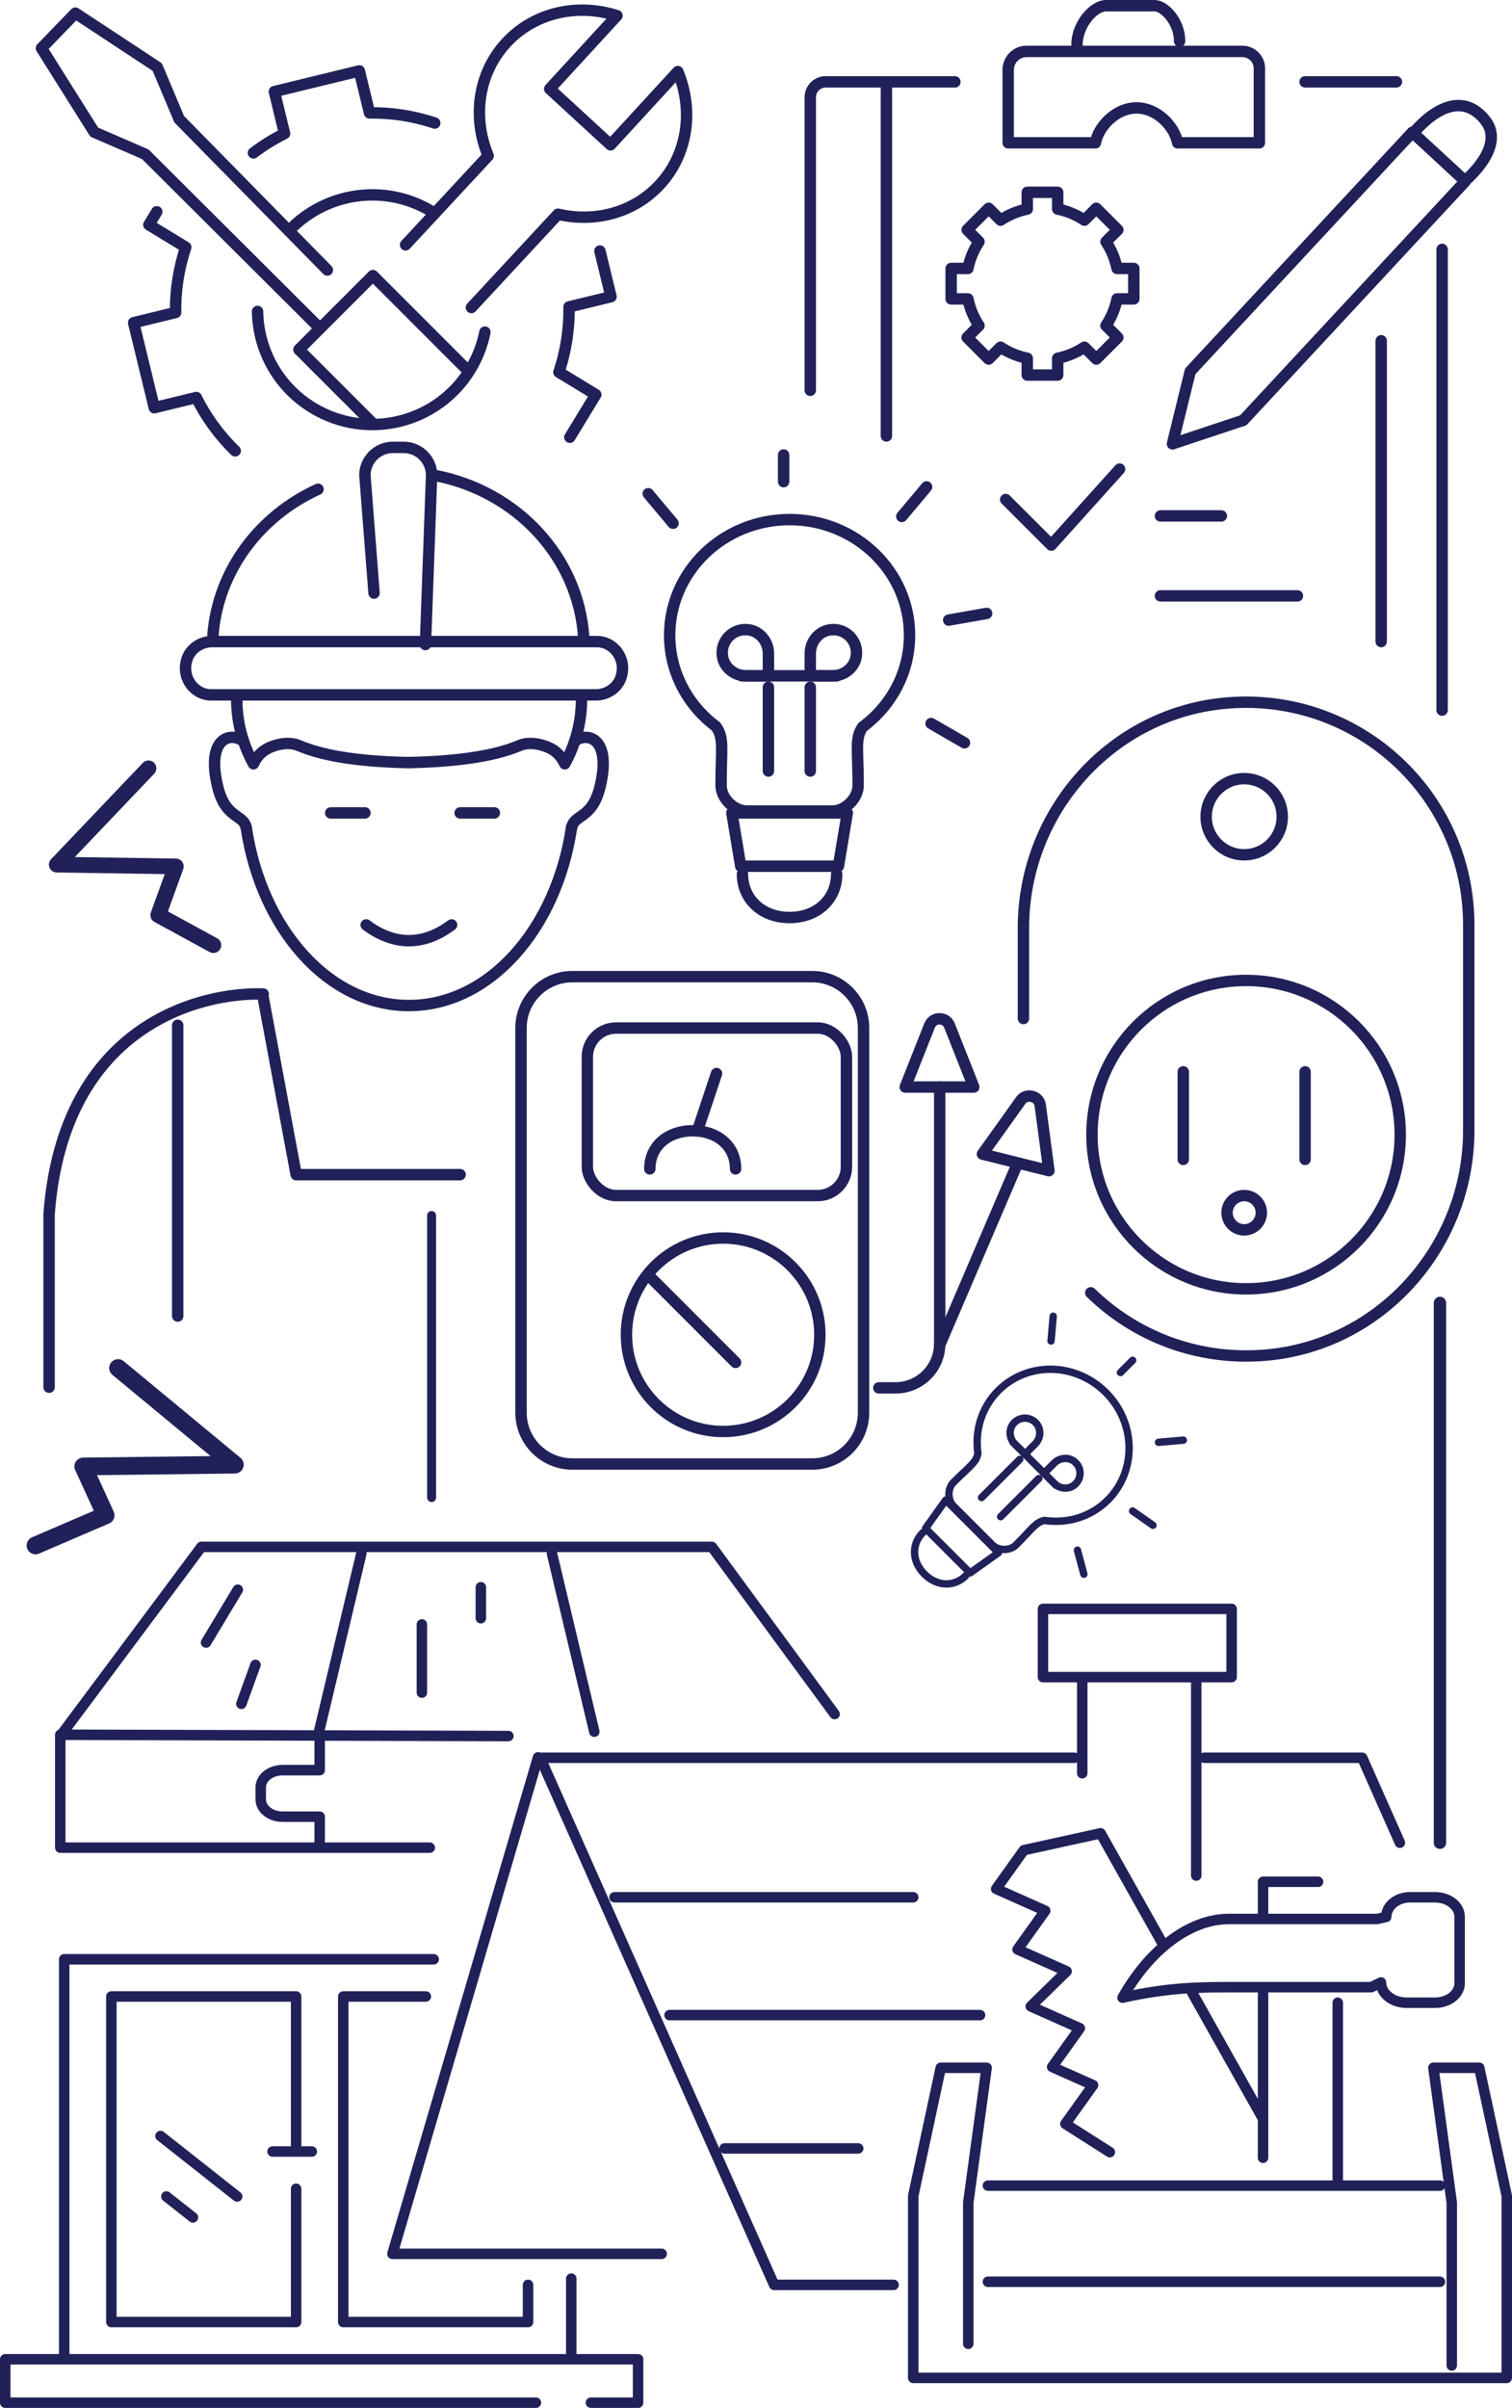<?xml version="1.0" encoding="UTF-8"?>
<svg id="uuid-d6fdfabf-07dc-4e9f-be4e-fc46ef9a1675" data-name="Layer 1" xmlns="http://www.w3.org/2000/svg" width="588.47" height="936.81" viewBox="0 0 588.47 936.81">
  <defs>
    <style>
      .uuid-1b5c9c6c-b6a4-40e6-9784-4f0154f439ce {
        stroke-width: 2.87px;
      }

      .uuid-1b5c9c6c-b6a4-40e6-9784-4f0154f439ce, .uuid-a8346edb-63d4-415b-910b-505c752c5134, .uuid-280f89df-eceb-4e44-9a90-f184f1603442, .uuid-5248e7b1-7162-47f6-8584-b2e84de805e7, .uuid-d4068e50-8c03-4c6e-bcb4-9ee7423f8e23, .uuid-65ad5000-8516-4508-963d-2c2dca12189d, .uuid-2dbb2edd-71d1-4c7e-8182-4221b994e08a {
        fill: none;
        stroke: #212159;
        stroke-linecap: round;
        stroke-linejoin: round;
      }

      .uuid-a8346edb-63d4-415b-910b-505c752c5134 {
        stroke-width: 6.9px;
      }

      .uuid-280f89df-eceb-4e44-9a90-f184f1603442 {
        stroke-width: 4.44px;
      }

      .uuid-5248e7b1-7162-47f6-8584-b2e84de805e7 {
        stroke-width: 4.81px;
      }

      .uuid-d4068e50-8c03-4c6e-bcb4-9ee7423f8e23 {
        stroke-width: 6.11px;
      }

      .uuid-65ad5000-8516-4508-963d-2c2dca12189d {
        stroke-width: 3.48px;
      }

      .uuid-2dbb2edd-71d1-4c7e-8182-4221b994e08a {
        stroke-width: 4.08px;
      }
    </style>
  </defs>
  <g>
    <polyline class="uuid-d4068e50-8c03-4c6e-bcb4-9ee7423f8e23" points="57.8 298.92 22.09 336.39 68.44 337.09 61.59 356.02 83.05 367.72"/>
    <g>
      <path class="uuid-280f89df-eceb-4e44-9a90-f184f1603442" d="m398.32,396.26v-35.23c0-45.44,34.55-84.12,79.86-87.57,50.93-3.88,93.46,36.29,93.46,86.4v79.89c0,45.57-34.77,84.29-80.22,87.57-26.05,1.88-49.87-7.76-66.9-24.35"/>
      <circle class="uuid-280f89df-eceb-4e44-9a90-f184f1603442" cx="484.98" cy="441.44" r="59.99"/>
      <circle class="uuid-280f89df-eceb-4e44-9a90-f184f1603442" cx="484.24" cy="317.75" r="14.81"/>
      <circle class="uuid-280f89df-eceb-4e44-9a90-f184f1603442" cx="484.24" cy="471.81" r="6.67"/>
      <line class="uuid-280f89df-eceb-4e44-9a90-f184f1603442" x1="460.53" y1="417" x2="460.53" y2="451.07"/>
      <line class="uuid-280f89df-eceb-4e44-9a90-f184f1603442" x1="507.94" y1="417" x2="507.94" y2="451.07"/>
    </g>
    <g>
      <path class="uuid-280f89df-eceb-4e44-9a90-f184f1603442" d="m114.45,87.81c14.22-13.27,36.05-16.11,53.53-5.57"/>
      <path class="uuid-280f89df-eceb-4e44-9a90-f184f1603442" d="m183.47,119.64l33.7-36.3c14.3,3.35,29.5-.5,39.68-11.57,11.01-11.98,13.12-29.11,6.95-43.91l-26.18,28.49-23.68-21.77,26.18-28.49c-15.27-4.9-32.16-1.36-43.17,10.63-11.01,11.98-13.12,29.11-6.95,43.91l-32.15,34.62"/>
      <polyline class="uuid-280f89df-eceb-4e44-9a90-f184f1603442" points="127.4 105.05 69.73 46.37 61.2 26.09 29.34 5.11 16.13 18.75 36.67 51.41 56.53 60.01 123.64 126.87"/>
      <polyline class="uuid-280f89df-eceb-4e44-9a90-f184f1603442" points="144.74 164.41 116.34 136.01 145.13 107.22 181.39 143.48"/>
      <path class="uuid-280f89df-eceb-4e44-9a90-f184f1603442" d="m188.73,129.2c-.98,4.94-2.82,9.8-5.57,14.36-12.74,21.13-40.19,27.92-61.32,15.18-13.69-8.25-21.36-22.68-21.6-37.57"/>
      <path class="uuid-280f89df-eceb-4e44-9a90-f184f1603442" d="m169.21,47.88c-8.31-2.79-16.89-4.08-25.39-3.95l-3.97-16.34-33.07,8.04,3.97,16.34c-4.24,2.11-8.3,4.62-12.12,7.52"/>
      <path class="uuid-280f89df-eceb-4e44-9a90-f184f1603442" d="m221.78,170.11l10.1-16.58-14.36-8.74c2.79-8.31,4.08-16.89,3.95-25.39l16.34-3.97-4.32-17.77"/>
      <path class="uuid-280f89df-eceb-4e44-9a90-f184f1603442" d="m61.02,82.39l-3.08,5.06,14.36,8.74c-2.79,8.31-4.08,16.89-3.95,25.39l-16.34,3.97,8.04,33.07,16.34-3.97c3.79,7.61,8.87,14.65,15.16,20.75"/>
    </g>
    <g>
      <path class="uuid-280f89df-eceb-4e44-9a90-f184f1603442" d="m419.17,17.33c0-7.55,6.32-15.11,11.33-15.11h18.89c3.78,0,9.71,6.18,9.71,13.8"/>
      <path class="uuid-280f89df-eceb-4e44-9a90-f184f1603442" d="m315.36,151.84V37.84c0-3.31,2.68-5.99,5.99-5.99h50.3"/>
      <line class="uuid-280f89df-eceb-4e44-9a90-f184f1603442" x1="561.27" y1="97.03" x2="561.27" y2="276.27"/>
      <line class="uuid-280f89df-eceb-4e44-9a90-f184f1603442" x1="507.94" y1="31.85" x2="543.49" y2="31.85"/>
      <line class="uuid-280f89df-eceb-4e44-9a90-f184f1603442" x1="344.99" y1="169.61" x2="344.99" y2="34.81"/>
      <line class="uuid-280f89df-eceb-4e44-9a90-f184f1603442" x1="537.56" y1="132.58" x2="537.56" y2="249.61"/>
      <path class="uuid-280f89df-eceb-4e44-9a90-f184f1603442" d="m490.16,26.63c0-3.66-2.97-6.63-6.63-6.63h-83.98c-3.94,0-7.16,3.22-7.16,7.16v28.4h33.94c1.17-6.27,7.88-13.57,16-13.57s14.84,7.3,16,13.57h31.82v-28.92Z"/>
      <polygon class="uuid-280f89df-eceb-4e44-9a90-f184f1603442" points="483.87 163.52 456.32 172.68 463.24 144.48 549.69 51.47 570.31 70.51 483.87 163.52"/>
      <path class="uuid-280f89df-eceb-4e44-9a90-f184f1603442" d="m549.42,52.59s16.1-21.45,28.62-5.81c8.29,10.36-7.88,23.58-7.88,23.58"/>
      <path class="uuid-280f89df-eceb-4e44-9a90-f184f1603442" d="m441.28,116.29v-11.85h-6.52c-.77-3.78-2.26-7.3-4.32-10.4l4.62-4.62-8.38-8.38-4.62,4.62c-3.11-2.06-6.62-3.55-10.4-4.32v-6.52h-11.85v6.52c-3.78.77-7.3,2.26-10.4,4.32l-4.62-4.62-8.38,8.38,4.62,4.62c-2.06,3.11-3.55,6.62-4.32,10.4h-6.52v11.85h6.52c.77,3.78,2.26,7.3,4.32,10.4l-4.62,4.62,8.38,8.38,4.62-4.62c3.11,2.06,6.62,3.55,10.4,4.32v6.52h11.85v-6.52c3.78-.77,7.3-2.26,10.4-4.32l4.62,4.62,8.38-8.38-4.62-4.62c2.06-3.11,3.55-6.62,4.32-10.4h6.52Z"/>
      <polyline class="uuid-280f89df-eceb-4e44-9a90-f184f1603442" points="391.41 194.34 409.15 212.07 435.75 182.51"/>
      <line class="uuid-280f89df-eceb-4e44-9a90-f184f1603442" x1="451.65" y1="200.72" x2="475.35" y2="200.72"/>
      <line class="uuid-280f89df-eceb-4e44-9a90-f184f1603442" x1="451.65" y1="231.83" x2="504.97" y2="231.83"/>
    </g>
    <g>
      <path class="uuid-280f89df-eceb-4e44-9a90-f184f1603442" d="m252.91,454.76c0-9.22,7.47-14.84,16.69-14.84s16.69,5.62,16.69,14.84"/>
      <line class="uuid-280f89df-eceb-4e44-9a90-f184f1603442" x1="278.87" y1="417.67" x2="271.45" y2="439.93"/>
      <path class="uuid-280f89df-eceb-4e44-9a90-f184f1603442" d="m102.46,386.73c-23.34-.82-77.79,11.28-83.36,85.7v67.26"/>
      <line class="uuid-280f89df-eceb-4e44-9a90-f184f1603442" x1="69.16" y1="398.89" x2="69.16" y2="512.01"/>
      <polyline class="uuid-280f89df-eceb-4e44-9a90-f184f1603442" points="179.08 457 115.27 457 102.23 386.97"/>
      <path class="uuid-280f89df-eceb-4e44-9a90-f184f1603442" d="m169.07,184.94c31.86,5.96,56.21,31.78,58.13,63.3"/>
      <path class="uuid-280f89df-eceb-4e44-9a90-f184f1603442" d="m82.88,247.05c1.98-25.06,18.15-46.36,40.91-56.71"/>
      <path class="uuid-280f89df-eceb-4e44-9a90-f184f1603442" d="m232.27,249.61H82.59c-4.44,0-8.54,2.76-9.86,6.99-2.22,7.11,2.92,13.75,9.48,13.75h149.68c4.44,0,8.54-2.76,9.86-6.99,2.22-7.12-2.92-13.75-9.48-13.75Z"/>
      <path class="uuid-280f89df-eceb-4e44-9a90-f184f1603442" d="m145.58,230.75l-3.56-45.85c0-5.96,4.88-10.84,10.84-10.84h4.29c5.96,0,10.83,4.88,10.83,10.84l-2.4,65.86"/>
      <path class="uuid-280f89df-eceb-4e44-9a90-f184f1603442" d="m222.75,379.97h93.37c11.02,0,19.97,8.95,19.97,19.97v149.67c0,11.02-8.95,19.97-19.97,19.97h-93.37c-11.02,0-19.97-8.95-19.97-19.97v-149.67c0-11.02,8.95-19.97,19.97-19.97Z"/>
      <line class="uuid-280f89df-eceb-4e44-9a90-f184f1603442" x1="252.91" y1="496.68" x2="286.29" y2="530.06"/>
      <path class="uuid-280f89df-eceb-4e44-9a90-f184f1603442" d="m342.03,539.95h6.52c9.49,0,17.18-7.69,17.18-17.18v-99.85"/>
      <line class="uuid-280f89df-eceb-4e44-9a90-f184f1603442" x1="365.66" y1="523.45" x2="395.67" y2="453.42"/>
      <path class="uuid-280f89df-eceb-4e44-9a90-f184f1603442" d="m361.78,399c1.39-3.52,6.37-3.52,7.76,0l2.79,7.05,6.67,16.87h-26.68l6.67-16.87,2.79-7.05Z"/>
      <path class="uuid-280f89df-eceb-4e44-9a90-f184f1603442" d="m397.32,428.08c2.11-2.94,7.05-1.71,7.53,1.88l1,7.52,2.39,17.98-12.94-3.23-12.94-3.23,10.55-14.76,4.41-6.17Z"/>
      <path class="uuid-280f89df-eceb-4e44-9a90-f184f1603442" d="m353.99,247.17c0-24.86-20.9-45.02-46.68-45.02s-46.68,20.15-46.68,45.02c0,14.46,7.1,27.29,18.08,35.53,3.18,4.53,1.93,8.51,1.93,22.83,0,5.17,5.1,10,10,10h33.35c4.91,0,10-4.84,10-10,0-14.12-1.32-18.19,1.73-22.69,11.09-8.23,18.27-21.12,18.27-35.66Z"/>
      <path class="uuid-280f89df-eceb-4e44-9a90-f184f1603442" d="m299.07,262.94h-8.68c-4.47,0-8.51-3.13-9.2-7.55-.95-6.1,4.23-11.28,10.33-10.33,4.42.69,7.55,4.72,7.55,9.2v8.68Z"/>
      <line class="uuid-280f89df-eceb-4e44-9a90-f184f1603442" x1="299.07" y1="299.97" x2="299.07" y2="267.38"/>
      <line class="uuid-280f89df-eceb-4e44-9a90-f184f1603442" x1="315.36" y1="299.97" x2="315.36" y2="267.38"/>
      <path class="uuid-280f89df-eceb-4e44-9a90-f184f1603442" d="m315.36,262.94h8.68c4.47,0,8.51-3.13,9.2-7.55.95-6.1-4.23-11.28-10.33-10.33-4.42.69-7.55,4.72-7.55,9.2v8.68Z"/>
      <line class="uuid-280f89df-eceb-4e44-9a90-f184f1603442" x1="288.7" y1="262.94" x2="325.73" y2="262.94"/>
      <polygon class="uuid-280f89df-eceb-4e44-9a90-f184f1603442" points="329.77 316.27 326.31 337.01 288.29 337.01 284.84 316.27 329.77 316.27"/>
      <line class="uuid-280f89df-eceb-4e44-9a90-f184f1603442" x1="304.99" y1="177.02" x2="304.99" y2="187.39"/>
      <line class="uuid-280f89df-eceb-4e44-9a90-f184f1603442" x1="252.3" y1="192.08" x2="261.94" y2="203.57"/>
      <line class="uuid-280f89df-eceb-4e44-9a90-f184f1603442" x1="375.37" y1="288.99" x2="362.38" y2="281.49"/>
      <line class="uuid-280f89df-eceb-4e44-9a90-f184f1603442" x1="384" y1="238.65" x2="369.22" y2="241.26"/>
      <line class="uuid-280f89df-eceb-4e44-9a90-f184f1603442" x1="360.63" y1="189.43" x2="350.98" y2="200.93"/>
      <path class="uuid-280f89df-eceb-4e44-9a90-f184f1603442" d="m325.64,340.05c0,9.47-7.29,16.91-18.34,16.91s-18.34-7.44-18.34-16.91"/>
      <path class="uuid-280f89df-eceb-4e44-9a90-f184f1603442" d="m95.83,322.05c-1.06-5.4-8.07-3.32-11.12-16.02-4.48-18.6,4.6-21.44,9.85-17.76"/>
      <path class="uuid-280f89df-eceb-4e44-9a90-f184f1603442" d="m222.44,322.05c1.06-5.4,8.07-3.32,11.12-16.02,4.48-18.6-4.6-21.44-9.85-17.76"/>
      <path class="uuid-280f89df-eceb-4e44-9a90-f184f1603442" d="m92.18,270.7c-.3,9.13,1.98,18.3,6.46,26.46,1.86-3.95,4.62-6.06,8.91-7.27,3.94-1.11,6.96-.6,8.65.13,10.63,4.55,25.76,6.32,42.71,6.67,16.95-.35,32.72-2.12,43.35-6.67,1.69-.73,4.71-1.24,8.65-.13,4.28,1.2,7.05,3.32,8.91,7.27,4.49-8.16,6.77-17.33,6.46-26.46"/>
      <path class="uuid-280f89df-eceb-4e44-9a90-f184f1603442" d="m95.84,322.05c5.94,39.45,32.01,69.16,63.3,69.16s57.36-29.71,63.3-69.16"/>
      <line class="uuid-280f89df-eceb-4e44-9a90-f184f1603442" x1="128.71" y1="316.27" x2="142.04" y2="316.27"/>
      <line class="uuid-280f89df-eceb-4e44-9a90-f184f1603442" x1="179.08" y1="316.27" x2="192.41" y2="316.27"/>
      <path class="uuid-280f89df-eceb-4e44-9a90-f184f1603442" d="m142.52,359.84c5.15,3.9,10.81,6.13,16.62,6.13s11.47-2.23,16.62-6.13"/>
      <rect class="uuid-280f89df-eceb-4e44-9a90-f184f1603442" x="228.6" y="399.96" width="100.83" height="65.18" rx="11.18" ry="11.18"/>
      <circle class="uuid-280f89df-eceb-4e44-9a90-f184f1603442" cx="281.45" cy="519.29" r="37.64"/>
    </g>
  </g>
  <g>
    <path class="uuid-1b5c9c6c-b6a4-40e6-9784-4f0154f439ce" d="m431.16,583.61c11.34-11.34,11-30.07-.76-41.84s-30.49-12.1-41.84-.76c-6.6,6.6-9.21,15.69-7.96,24.46-.62,3.52-3.01,4.76-9.54,11.29-2.36,2.36-2.24,6.89,0,9.13l15.21,15.21c2.24,2.24,6.77,2.36,9.13,0,6.44-6.44,7.7-8.9,11.14-9.56,8.82,1.31,17.97-1.3,24.61-7.93Z"/>
    <path class="uuid-1b5c9c6c-b6a4-40e6-9784-4f0154f439ce" d="m398.91,565.75l-3.96-3.96c-2.04-2.04-2.45-5.31-.75-7.64,2.35-3.21,7.08-3.21,9.42,0,1.7,2.33,1.29,5.6-.75,7.64l-3.96,3.96Z"/>
    <line class="uuid-1b5c9c6c-b6a4-40e6-9784-4f0154f439ce" x1="382.02" y1="582.64" x2="396.89" y2="567.78"/>
    <line class="uuid-1b5c9c6c-b6a4-40e6-9784-4f0154f439ce" x1="389.45" y1="590.08" x2="404.32" y2="575.21"/>
    <path class="uuid-1b5c9c6c-b6a4-40e6-9784-4f0154f439ce" d="m406.35,573.18l3.96,3.96c2.04,2.04,5.31,2.45,7.64.75,3.21-2.35,3.21-7.08,0-9.42-2.33-1.7-5.6-1.29-7.64.75l-3.96,3.96Z"/>
    <line class="uuid-1b5c9c6c-b6a4-40e6-9784-4f0154f439ce" x1="394.18" y1="561.02" x2="411.08" y2="577.91"/>
    <polygon class="uuid-1b5c9c6c-b6a4-40e6-9784-4f0154f439ce" points="388.59 604.09 377.55 611.97 360.21 594.62 368.09 583.59 388.59 604.09"/>
    <line class="uuid-1b5c9c6c-b6a4-40e6-9784-4f0154f439ce" x1="440.82" y1="529.25" x2="436.08" y2="533.99"/>
    <line class="uuid-1b5c9c6c-b6a4-40e6-9784-4f0154f439ce" x1="409.91" y1="512.08" x2="409.06" y2="521.72"/>
    <line class="uuid-1b5c9c6c-b6a4-40e6-9784-4f0154f439ce" x1="421.84" y1="612.45" x2="419.34" y2="603.1"/>
    <line class="uuid-1b5c9c6c-b6a4-40e6-9784-4f0154f439ce" x1="448.74" y1="593.42" x2="440.81" y2="587.86"/>
    <line class="uuid-1b5c9c6c-b6a4-40e6-9784-4f0154f439ce" x1="460.53" y1="560.3" x2="450.89" y2="561.14"/>
    <path class="uuid-1b5c9c6c-b6a4-40e6-9784-4f0154f439ce" d="m375.86,613.05c-4.32,4.32-11.04,4.39-16.08-.65s-4.97-11.76-.65-16.08"/>
  </g>
  <g>
    <polyline class="uuid-a8346edb-63d4-415b-910b-505c752c5134" points="45.95 532.24 91.39 569.83 32.41 570.53 41.12 589.53 13.82 601.27"/>
    <g>
      <polyline class="uuid-2dbb2edd-71d1-4c7e-8182-4221b994e08a" points="197.86 675.42 23.46 674.91 23.46 718.84 167.26 718.84"/>
      <polyline class="uuid-2dbb2edd-71d1-4c7e-8182-4221b994e08a" points="23.94 674.8 78.38 601.83 277.08 601.83 324.83 666.86"/>
      <line class="uuid-2dbb2edd-71d1-4c7e-8182-4221b994e08a" x1="214.82" y1="604.39" x2="231.3" y2="673.72"/>
      <line class="uuid-2dbb2edd-71d1-4c7e-8182-4221b994e08a" x1="140.64" y1="604.39" x2="124.15" y2="673.72"/>
      <path class="uuid-2dbb2edd-71d1-4c7e-8182-4221b994e08a" d="m124.42,677.83v10.86h-14.44c-4.7,0-8.5,3-8.5,6.71v4.68c0,3.7,3.81,6.71,8.5,6.71h14.44v10.86"/>
      <line class="uuid-2dbb2edd-71d1-4c7e-8182-4221b994e08a" x1="92.56" y1="618.47" x2="80.19" y2="639.05"/>
      <line class="uuid-2dbb2edd-71d1-4c7e-8182-4221b994e08a" x1="99.43" y1="647.72" x2="93.93" y2="662.88"/>
      <line class="uuid-2dbb2edd-71d1-4c7e-8182-4221b994e08a" x1="187.15" y1="617.51" x2="187.15" y2="629.58"/>
      <line class="uuid-2dbb2edd-71d1-4c7e-8182-4221b994e08a" x1="164.2" y1="631.99" x2="164.2" y2="658.53"/>
    </g>
    <g>
      <line class="uuid-2dbb2edd-71d1-4c7e-8182-4221b994e08a" x1="62.47" y1="831.03" x2="92.3" y2="854.56"/>
      <line class="uuid-2dbb2edd-71d1-4c7e-8182-4221b994e08a" x1="64.76" y1="854.56" x2="75.09" y2="862.7"/>
      <polyline class="uuid-2dbb2edd-71d1-4c7e-8182-4221b994e08a" points="168.79 762.27 24.99 762.27 24.99 916.68"/>
      <line class="uuid-2dbb2edd-71d1-4c7e-8182-4221b994e08a" x1="222.33" y1="916.68" x2="222.33" y2="886.52"/>
      <polyline class="uuid-2dbb2edd-71d1-4c7e-8182-4221b994e08a" points="115.25 834.65 115.25 776.75 43.34 776.75 43.34 903.41 115.25 903.41 115.25 851.54"/>
      <polyline class="uuid-2dbb2edd-71d1-4c7e-8182-4221b994e08a" points="165.73 776.75 133.6 776.75 133.6 903.41 205.51 903.41 205.51 888.94"/>
      <line class="uuid-2dbb2edd-71d1-4c7e-8182-4221b994e08a" x1="121.36" y1="837.06" x2="106.07" y2="837.06"/>
      <polyline class="uuid-2dbb2edd-71d1-4c7e-8182-4221b994e08a" points="229.98 934.78 248.34 934.78 248.34 917.89 2.04 917.89 2.04 934.78 208.57 934.78"/>
    </g>
    <g>
      <polyline class="uuid-2dbb2edd-71d1-4c7e-8182-4221b994e08a" points="544.84 716.93 530.17 683.86 468.64 683.86"/>
      <polyline class="uuid-2dbb2edd-71d1-4c7e-8182-4221b994e08a" points="418.15 683.86 210.26 683.86 301.29 888.94 347.78 888.94"/>
      <polyline class="uuid-2dbb2edd-71d1-4c7e-8182-4221b994e08a" points="257.52 876.87 152.73 876.87 209.39 683.72"/>
      <line class="uuid-2dbb2edd-71d1-4c7e-8182-4221b994e08a" x1="421.21" y1="654.91" x2="421.21" y2="689.89"/>
      <line class="uuid-2dbb2edd-71d1-4c7e-8182-4221b994e08a" x1="465.58" y1="729.7" x2="465.58" y2="654.91"/>
      <line class="uuid-2dbb2edd-71d1-4c7e-8182-4221b994e08a" x1="355.43" y1="738.14" x2="239.16" y2="738.14"/>
      <line class="uuid-2dbb2edd-71d1-4c7e-8182-4221b994e08a" x1="260.58" y1="783.99" x2="381.44" y2="783.99"/>
      <line class="uuid-2dbb2edd-71d1-4c7e-8182-4221b994e08a" x1="334.01" y1="835.86" x2="282" y2="835.86"/>
      <line class="uuid-2dbb2edd-71d1-4c7e-8182-4221b994e08a" x1="491.58" y1="839.48" x2="491.58" y2="775.54"/>
      <line class="uuid-2dbb2edd-71d1-4c7e-8182-4221b994e08a" x1="520.65" y1="847.92" x2="520.65" y2="779.16"/>
      <path class="uuid-2dbb2edd-71d1-4c7e-8182-4221b994e08a" d="m533.66,773.13h-55.36c-10.36,0-23.3,0-41.42,4.08,10.36-18.37,25.89-30.62,41.42-30.62h57.65l3.57-.81c0-4.22,4.13-7.63,9.22-7.63h9.78c5.28,0,9.56,3.37,9.56,7.54v25.94c0,4.16-4.28,7.54-9.56,7.54h-11.04c-5.52,0-10-3.53-10-7.89l-3.82,1.85Z"/>
      <polyline class="uuid-2dbb2edd-71d1-4c7e-8182-4221b994e08a" points="491.58 744.18 491.58 732.11 513 732.11"/>
      <polyline class="uuid-2dbb2edd-71d1-4c7e-8182-4221b994e08a" points="376.85 911.86 376.85 856.94 383.99 804.49 366.14 804.49 355.43 854.32 355.43 925.13 586.43 925.13 586.43 854.32 575.73 804.49 557.88 804.49 565.02 856.94 565.02 920.3"/>
      <polyline class="uuid-2dbb2edd-71d1-4c7e-8182-4221b994e08a" points="452.06 755.44 428.36 713.25 398.48 719.82 387.7 734.88 406.8 743.38 396.03 758.44 415.13 766.94 401.17 780.59 420.27 789.09 409.5 804.16 425.42 811.24 414.64 826.3 431.95 837.31"/>
      <line class="uuid-2dbb2edd-71d1-4c7e-8182-4221b994e08a" x1="491.06" y1="823.43" x2="464.05" y2="775.36"/>
      <line class="uuid-2dbb2edd-71d1-4c7e-8182-4221b994e08a" x1="560.43" y1="850.33" x2="384.5" y2="850.33"/>
      <line class="uuid-2dbb2edd-71d1-4c7e-8182-4221b994e08a" x1="560.43" y1="887.73" x2="384.5" y2="887.73"/>
      <rect class="uuid-2dbb2edd-71d1-4c7e-8182-4221b994e08a" x="405.91" y="625.96" width="73.43" height="26.54" transform="translate(885.26 1278.45) rotate(180)"/>
    </g>
  </g>
  <line class="uuid-5248e7b1-7162-47f6-8584-b2e84de805e7" x1="560.43" y1="506.9" x2="560.43" y2="716.93"/>
  <line class="uuid-65ad5000-8516-4508-963d-2c2dca12189d" x1="167.98" y1="472.9" x2="167.98" y2="582.64"/>
</svg>